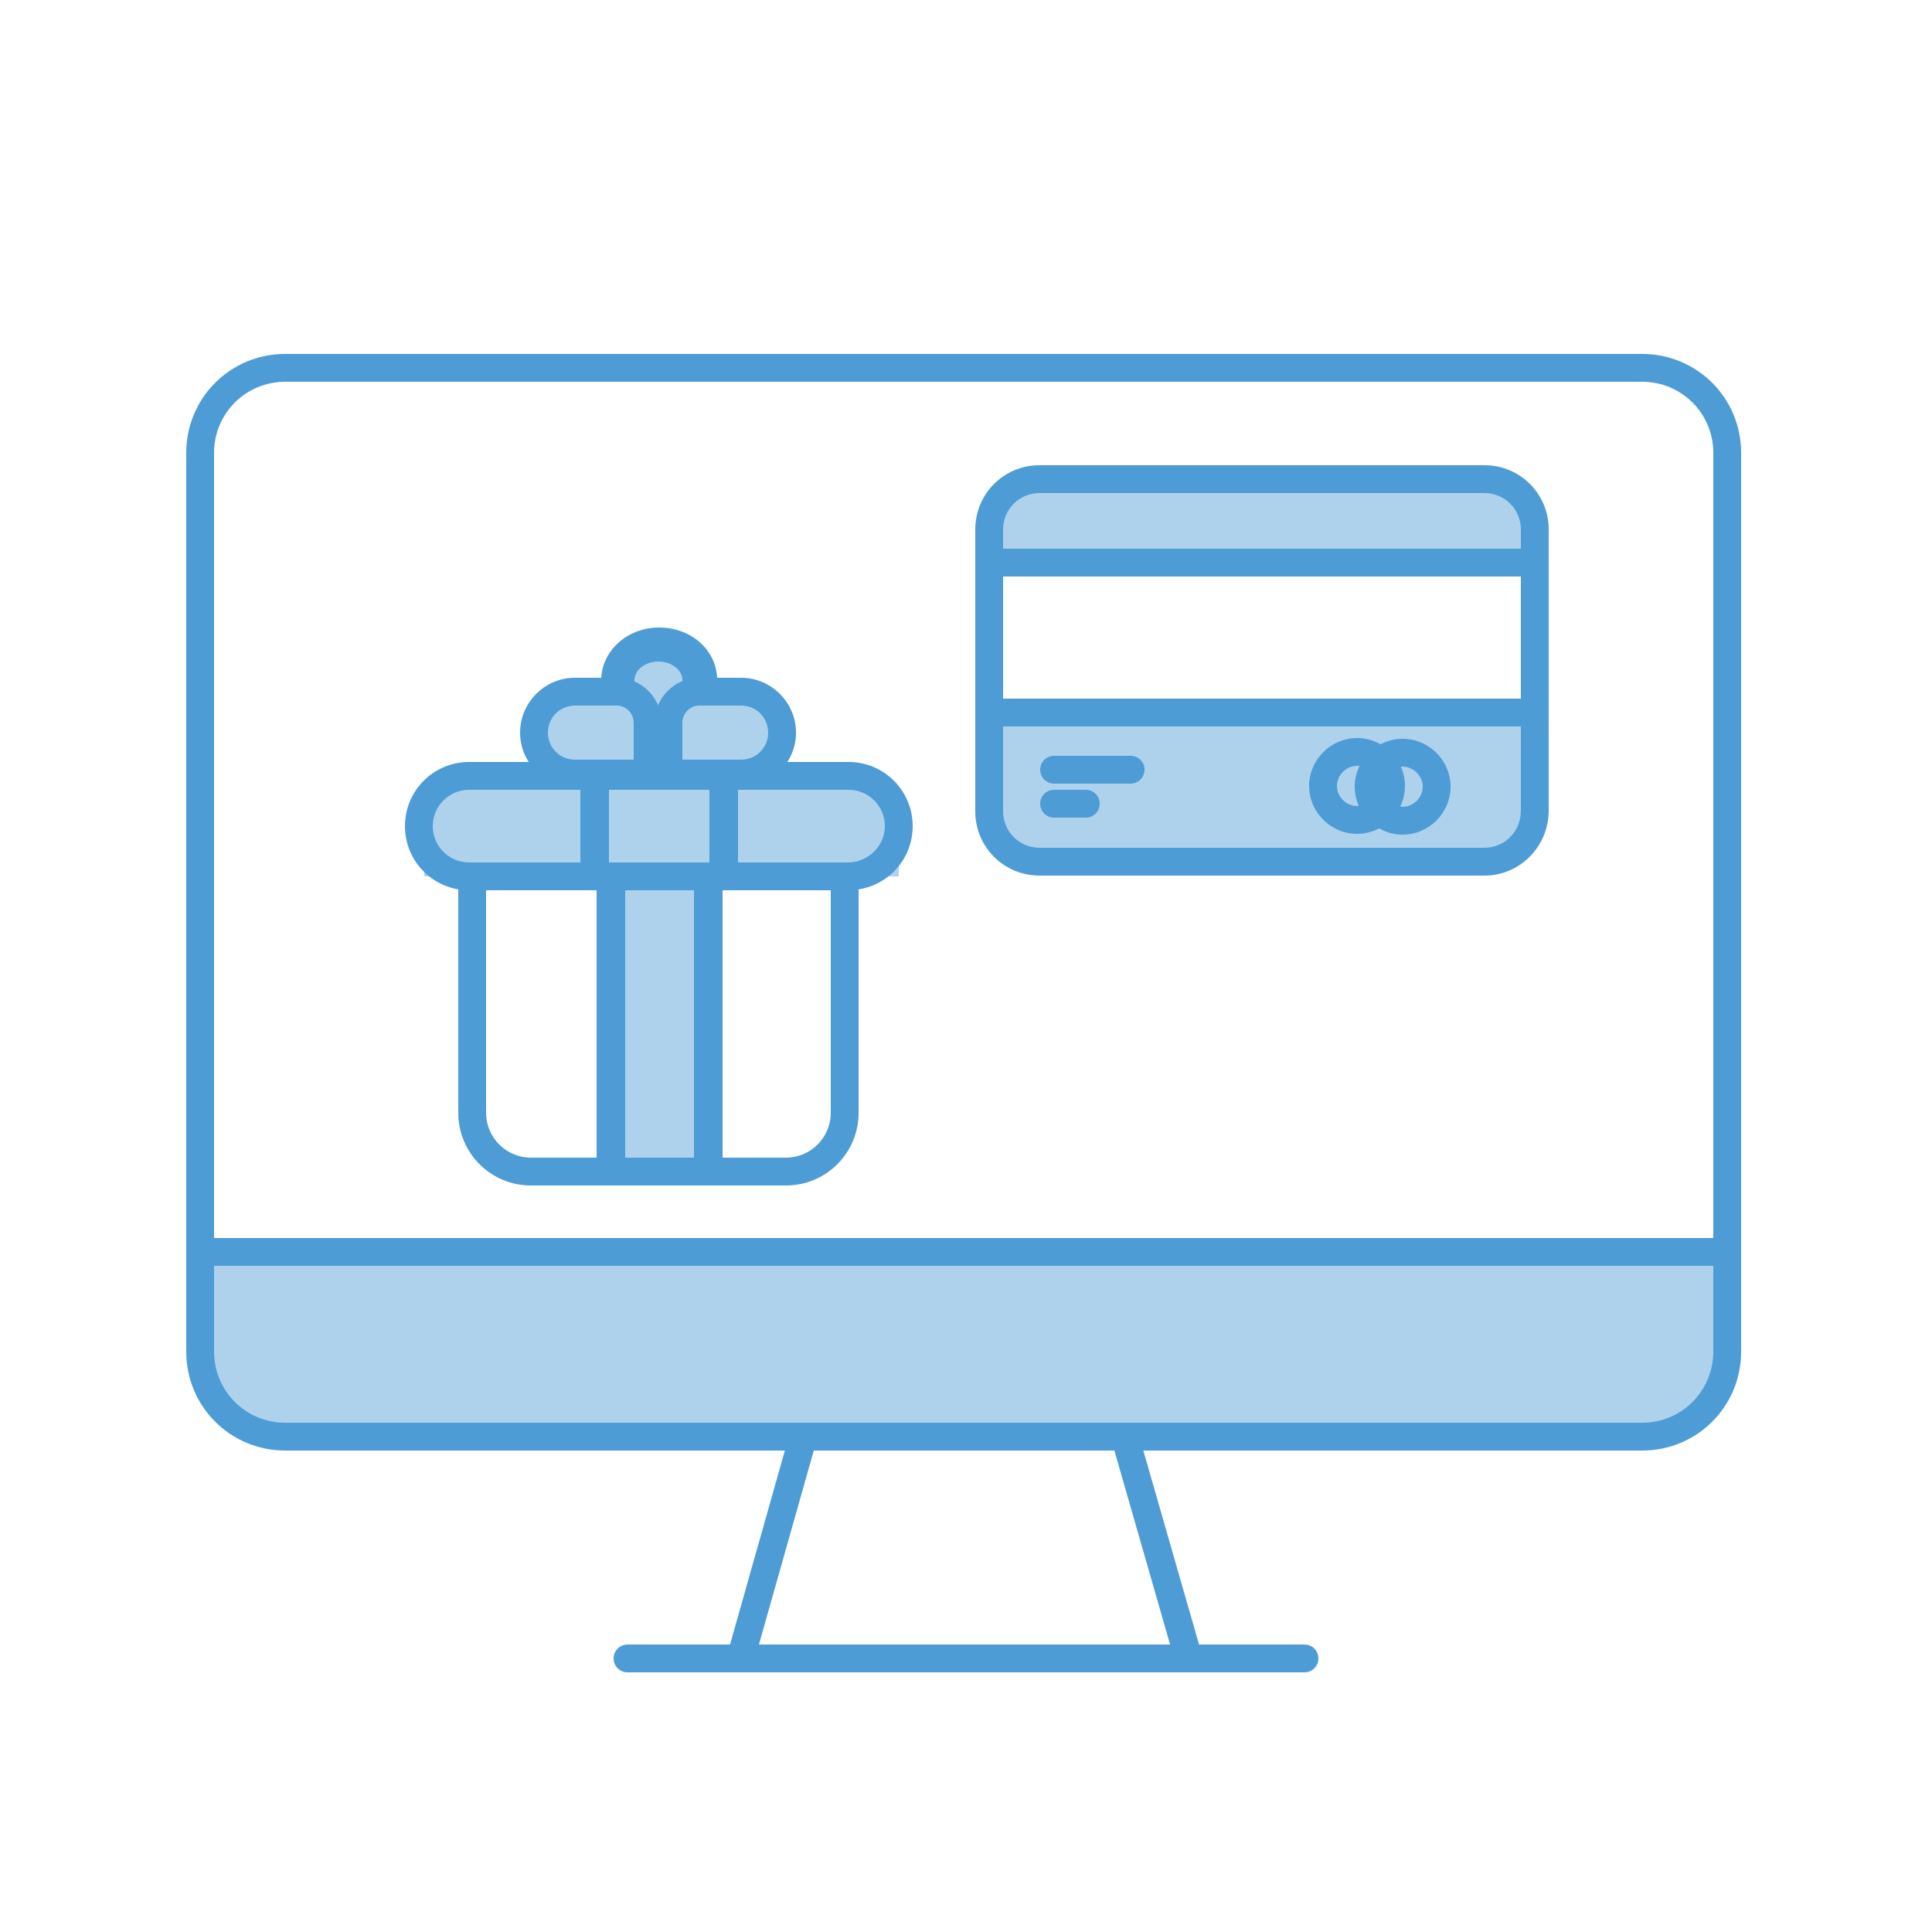 <?xml version="1.0" encoding="utf-8"?>
<!-- Generator: Adobe Illustrator 28.3.0, SVG Export Plug-In . SVG Version: 6.00 Build 0)  -->
<svg version="1.1" id="Layer_1" xmlns="http://www.w3.org/2000/svg" xmlns:xlink="http://www.w3.org/1999/xlink" x="0px" y="0px"
	 viewBox="0 0 250 250" style="enable-background:new 0 0 250 250;" xml:space="preserve">
<style type="text/css">
	.st0{opacity:0.45;fill:#4D9CD6;enable-background:new    ;}
	.st1{fill:#4D9CD6;}
</style>
<path class="st0" d="M87.5,90.8l-3.7,0.4c-1.8,0.2-3.5-1.2-3.7-3L80,87.3c-0.2-1.8,1.2-3.5,3-3.7l3.7-0.4c1.8-0.2,3.5,1.2,3.7,3
	l0.1,0.9C90.7,89,89.4,90.6,87.5,90.8z"/>
<rect x="54.9" y="101.7" class="st0" width="61.4" height="11.7"/>
<g>
	
		<rect x="85.1" y="198.5" transform="matrix(0.272 -0.962 0.962 0.272 -119.996 241.939)" class="st1" width="29.7" height="3.6"/>
	
		<rect x="147.7" y="185" transform="matrix(0.961 -0.276 0.276 0.961 -49.299 48.94)" class="st1" width="3.6" height="29.8"/>
	<path class="st1" d="M168.8,216.4H81.2c-1,0-1.8-0.8-1.8-1.8s0.8-1.8,1.8-1.8h87.6c1,0,1.8,0.8,1.8,1.8S169.8,216.4,168.8,216.4z"
		/>
</g>
<path class="st0" d="M214.5,186H34.9c-5,0-9-4-9-9v-15h197.6v15C223.5,181.9,219.5,186,214.5,186z"/>
<path class="st1" d="M92.6,91h-4.3v-3c0-1.3-1.4-2.4-3.1-2.4c-1.7,0-3.1,1.1-3.1,2.4v3h-4.3v-3c0-3.7,3.3-6.8,7.5-6.8s7.5,3,7.5,6.8
	V91z"/>
<rect x="25.9" y="160.2" class="st1" width="197.6" height="3.6"/>
<rect x="75.1" y="100.1" class="st1" width="3.7" height="13.3"/>
<rect x="91.8" y="100.1" class="st1" width="3.7" height="13.3"/>
<rect x="79.8" y="114" class="st0" width="10.7" height="36.5"/>
<rect x="89.8" y="114" class="st1" width="3.7" height="36.5"/>
<rect x="77.2" y="113.4" class="st1" width="3.7" height="37.1"/>
<path class="st1" d="M101.7,153.4h-33c-5.2,0-9.4-4.2-9.4-9.4v-30.2h3.6V144c0,3.2,2.6,5.8,5.8,5.8h33c3.2,0,5.8-2.6,5.8-5.8v-30.3
	h3.6V144C111.1,149.2,106.9,153.4,101.7,153.4z"/>
<path class="st1" d="M109.7,115.2h-49c-4.6,0-8.3-3.7-8.3-8.3s3.7-8.3,8.3-8.3h49.1c4.6,0,8.3,3.7,8.3,8.3S114.4,115.2,109.7,115.2z
	 M60.7,102.2c-2.6,0-4.7,2.1-4.7,4.7s2.1,4.7,4.7,4.7h49c2.6,0,4.8-2.1,4.8-4.7s-2.1-4.7-4.7-4.7H60.7z"/>
<path class="st0" d="M194.5,72.8h-62.1c-1.7,0-3.1-1.4-3.1-3.1v-4.5c0-1.7,1.4-3.1,3.1-3.1h62.1c1.7,0,3.1,1.4,3.1,3.1v4.5
	C197.6,71.4,196.2,72.8,194.5,72.8z"/>
<path class="st0" d="M194.1,110.8h-62c-1.9,0-3.5-1.6-3.5-3.5V95.7c0-1.9,1.6-3.5,3.5-3.5h62c1.9,0,3.5,1.6,3.5,3.5v11.6
	C197.6,109.2,196.1,110.8,194.1,110.8z"/>
<g>
	<path class="st1" d="M192.1,113.3h-57.6c-4.6,0-8.3-3.7-8.3-8.3V68.5c0-4.6,3.7-8.3,8.3-8.3h57.6c4.6,0,8.3,3.7,8.3,8.3v36.4
		C200.4,109.5,196.7,113.3,192.1,113.3z M134.5,63.8c-2.6,0-4.7,2.1-4.7,4.7V105c0,2.6,2.1,4.7,4.7,4.7h57.6c2.6,0,4.7-2.1,4.7-4.8
		V68.5c0-2.6-2.1-4.7-4.7-4.7H134.5z"/>
	<rect x="128" y="71" class="st1" width="70.6" height="3.6"/>
	<rect x="128" y="90.4" class="st1" width="70.6" height="3.6"/>
	<path class="st1" d="M146.3,101.4h-9.9c-1,0-1.8-0.8-1.8-1.8s0.8-1.8,1.8-1.8h9.9c1,0,1.8,0.8,1.8,1.8S147.3,101.4,146.3,101.4z"/>
	<path class="st1" d="M140.5,105.8h-4.1c-1,0-1.8-0.8-1.8-1.8s0.8-1.8,1.8-1.8h4.1c1,0,1.8,0.8,1.8,1.8S141.5,105.8,140.5,105.8z"/>
	<path class="st1" d="M175.6,107.9c-3.4,0-6.2-2.8-6.2-6.2c0-3.4,2.8-6.2,6.2-6.2c3.4,0,6.2,2.8,6.2,6.2
		C181.8,105.1,179,107.9,175.6,107.9z M175.6,99.1c-1.4,0-2.6,1.2-2.6,2.6c0,1.4,1.2,2.6,2.6,2.6s2.6-1.2,2.6-2.6
		C178.2,100.3,177,99.1,175.6,99.1z"/>
	<path class="st1" d="M181.5,108c-3.4,0-6.2-2.8-6.2-6.2c0-3.4,2.8-6.2,6.2-6.2s6.2,2.8,6.2,6.2C187.7,105.2,184.9,108,181.5,108z
		 M181.5,99.2c-1.4,0-2.6,1.2-2.6,2.6c0,1.4,1.2,2.6,2.6,2.6s2.6-1.2,2.6-2.6C184.1,100.4,182.9,99.2,181.5,99.2z"/>
</g>
<path class="st1" d="M212.5,187.7H36.9c-7.1,0-12.8-5.7-12.8-12.8V58.6c0-7.1,5.7-12.8,12.8-12.8h175.6c7.1,0,12.8,5.7,12.8,12.8
	v116.3C225.3,182,219.6,187.7,212.5,187.7z M36.9,49.4c-5.1,0-9.2,4.1-9.2,9.2v116.3c0,5.1,4.1,9.2,9.2,9.2h175.6
	c5.1,0,9.2-4.1,9.2-9.2V58.6c0-5.1-4.1-9.2-9.2-9.2H36.9z"/>
<path class="st0" d="M96.3,100.6H74.1c-1.9,0-3.5-1.6-3.5-3.5v-2.6c0-1.9,1.6-3.5,3.5-3.5h22.1c1.9,0,3.5,1.6,3.5,3.5v2.6
	C99.8,99,98.2,100.6,96.3,100.6z"/>
<path class="st1" d="M83.5,101.9h-9.1c-3.9,0-7.1-3.2-7.1-7.1c0-3.9,3.2-7.1,7.1-7.1h5.4c3.2,0,5.8,2.6,5.8,5.8v6
	c0.1,0.4,0,0.7-0.1,1.1C85.2,101.4,84.4,101.9,83.5,101.9z M74.4,91.3c-1.9,0-3.5,1.5-3.5,3.5c0,1.9,1.5,3.5,3.5,3.5H82v-4.8
	c0-1.2-1-2.2-2.2-2.2H74.4z"/>
<path class="st1" d="M95.9,101.9h-9.1c-1.2,0-2.1-1-2.1-2.1v-6.3c0-3.2,2.6-5.8,5.8-5.8h5.4c3.9,0,7.1,3.2,7.1,7.1
	C103,98.7,99.8,101.9,95.9,101.9z M88.3,98.3h7.6c1.9,0,3.5-1.5,3.5-3.5c0-1.9-1.5-3.5-3.5-3.5h-5.4c-1.2,0-2.2,1-2.2,2.2V98.3z"/>
</svg>
